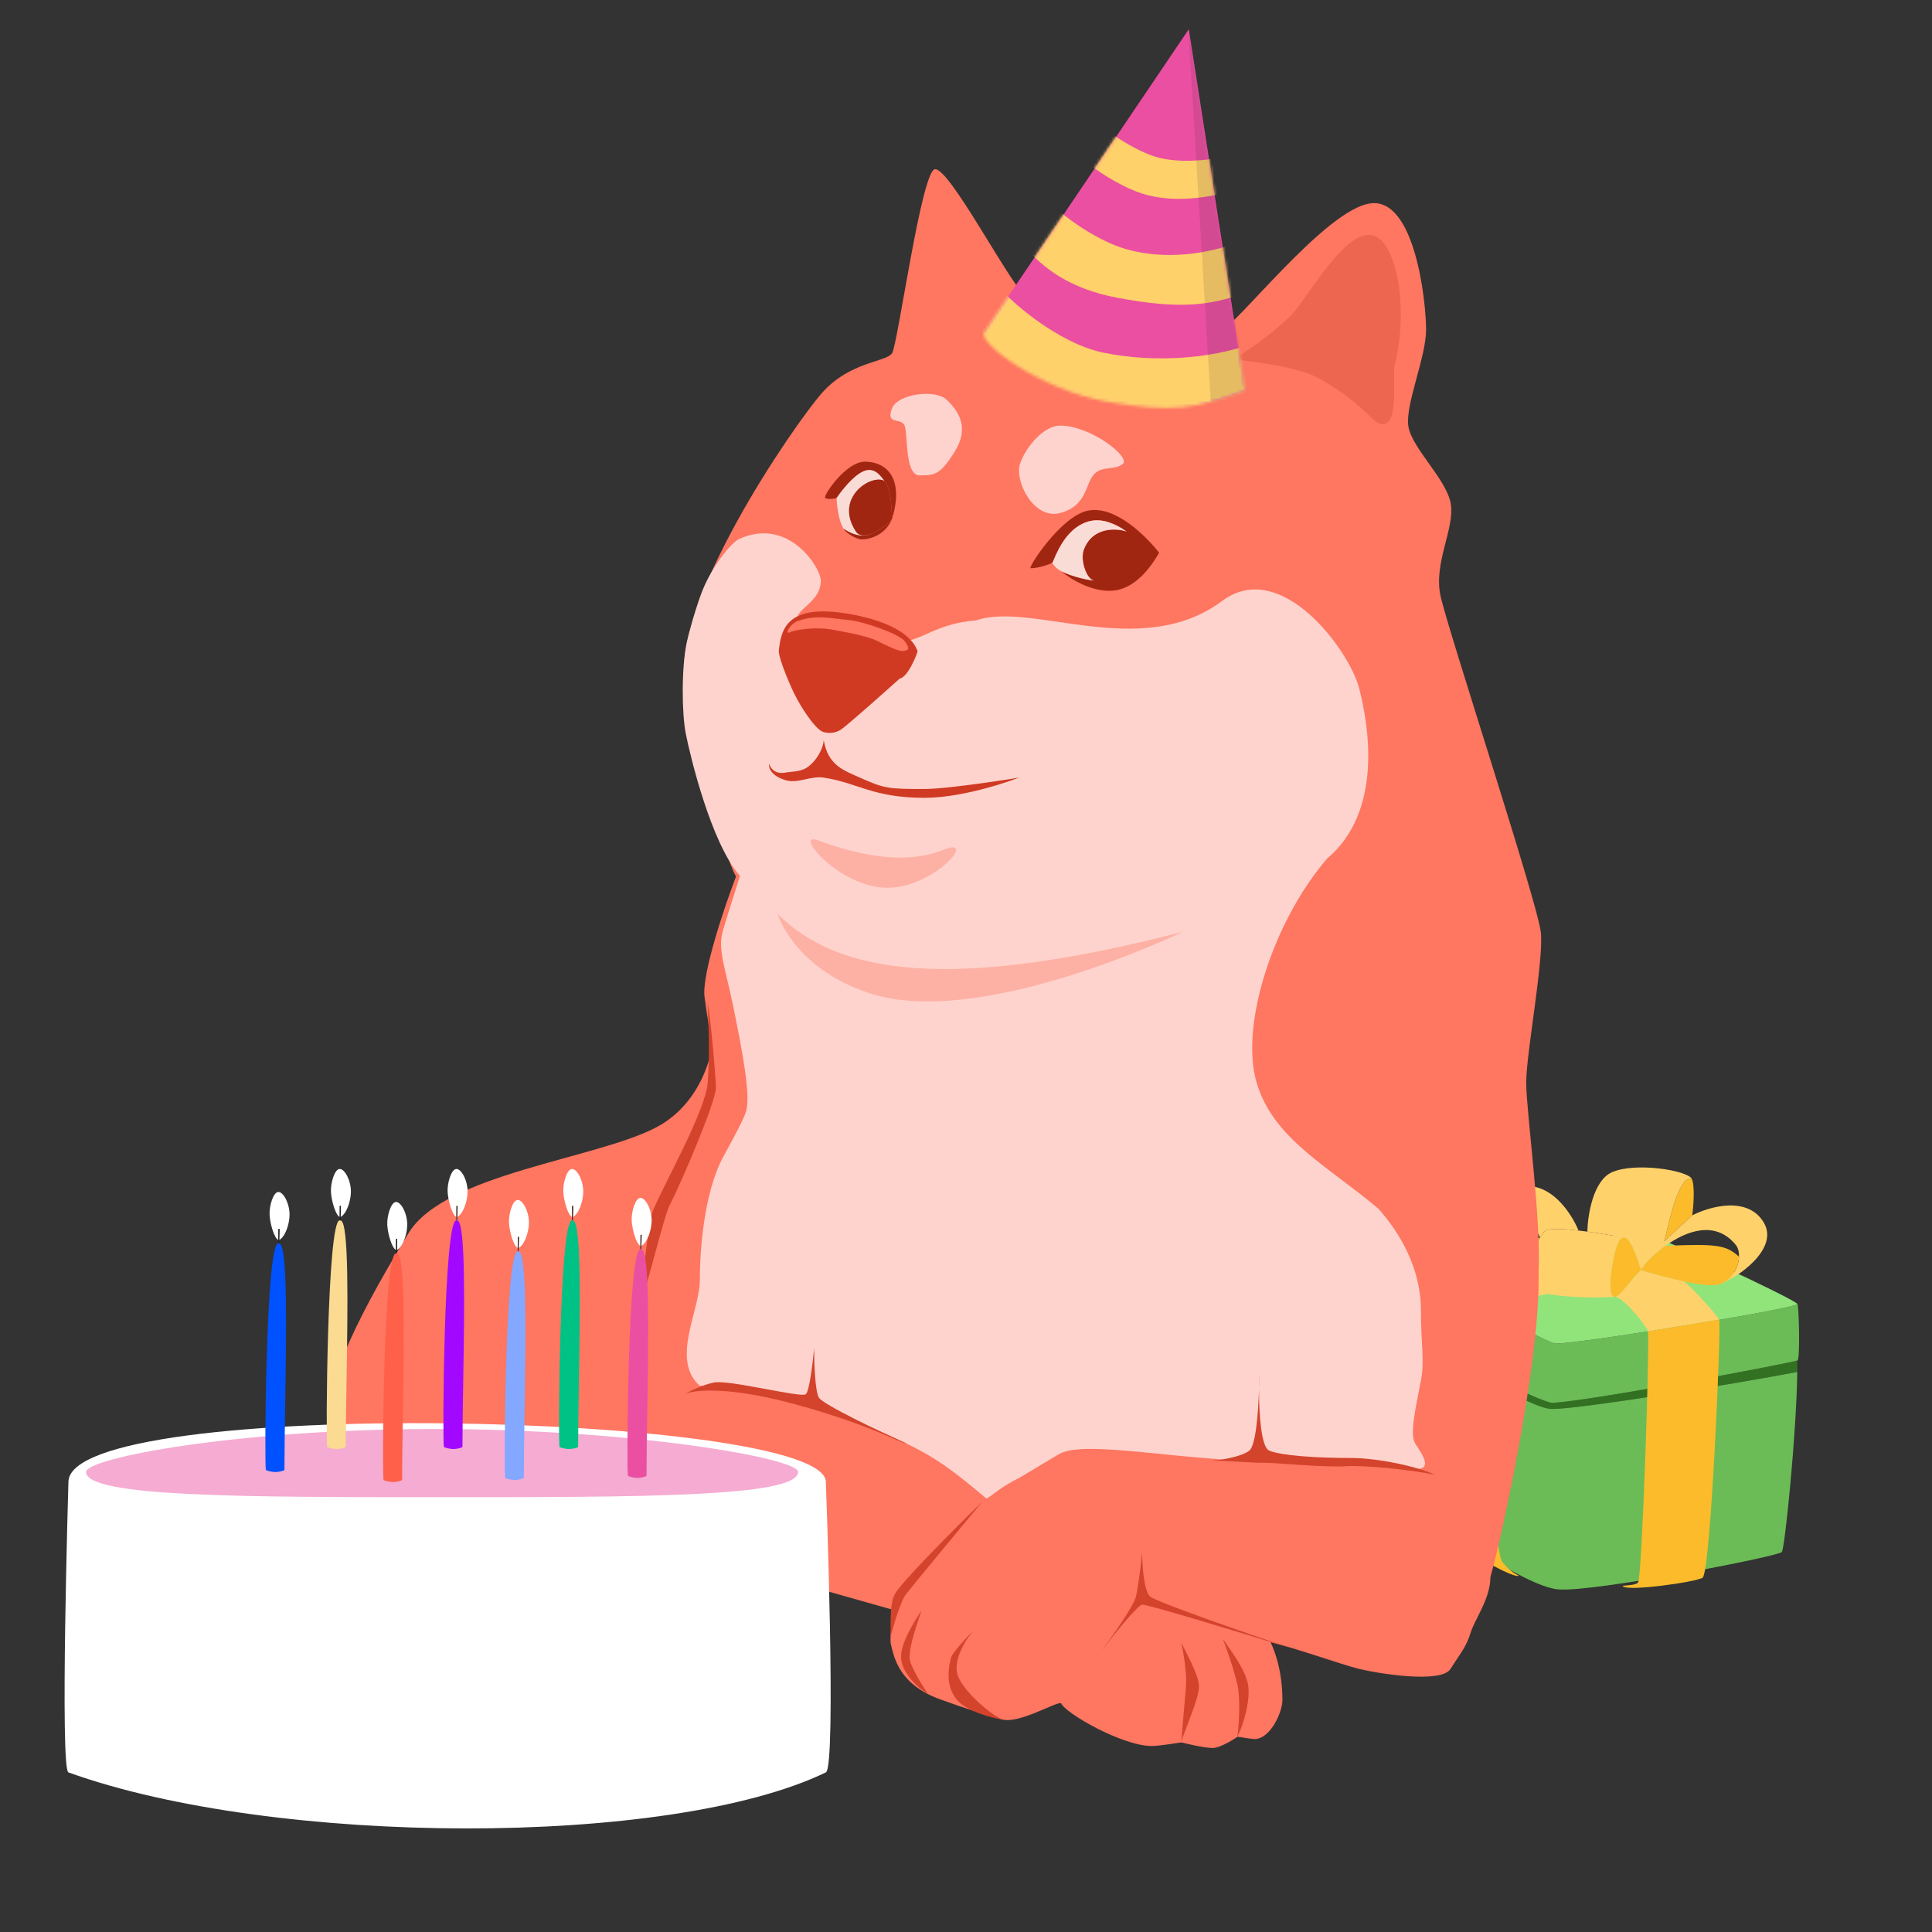 <?xml version="1.0" encoding="UTF-8"?> <svg xmlns="http://www.w3.org/2000/svg" width="658" height="658" viewBox="0 0 658 658" fill="none"><rect x="0" y="0" width="658" height="658" fill="#333333" stroke="none"/> <path d="M612.165 463.362C609.516 464.223 542.715 477.022 528.491 477.81C517.337 474.938 493.523 459.624 487.381 454.374C487.365 454.941 487.348 455.525 487.332 456.125C495.95 463.694 521.557 480.063 528.732 479.861C537.697 479.93 590.621 471.401 612.122 467.258C612.141 465.895 612.155 464.592 612.165 463.362Z" fill="#327022"></path> <path fill-rule="evenodd" clip-rule="evenodd" d="M485.9 452.894C485.649 452.124 484.999 433.506 485.727 432.79C487.14 437.14 526.221 456.662 529.399 457.553C532.577 458.444 611.29 445.853 612.173 444.124C612.689 445.224 613.129 463.049 612.165 463.362C609.516 464.223 542.715 477.022 528.491 477.81C517.337 474.938 493.523 459.624 487.381 454.374C486.575 453.685 485.99 453.173 485.9 452.894ZM528.732 479.861C537.697 479.93 590.621 471.401 612.122 467.258C611.828 488.33 607.916 526.958 606.871 528.561C605.877 530.088 542.046 542.41 530.617 541.315C519.189 540.219 489.496 519.014 488.959 518.302C488.488 517.678 486.789 476.582 487.332 456.125C495.95 463.694 521.557 480.063 528.732 479.861Z" fill="#6BBC56"></path> <path d="M558.509 419.722C553.589 419.397 486.57 431.961 485.727 432.79C487.14 437.14 526.221 456.662 529.399 457.553C532.577 458.444 611.29 445.853 612.173 444.124C611.44 442.561 563.429 420.047 558.509 419.722Z" fill="#90E47A"></path> <path d="M526.953 418.914C528.725 418.338 532.911 418.554 537.601 419.089C535.824 414.607 530.246 405.34 522.148 404.124C512.586 402.688 509.327 404.783 507.646 405.863C507.547 405.927 507.454 405.987 507.365 406.042C505.782 407.032 497.217 412.645 497.139 417.388C497.218 415.892 499.671 412.616 507.32 411.828C516.453 410.303 523.916 418.458 524.458 421.606C525.119 420.227 525.95 419.24 526.953 418.914Z" fill="#FFD16B"></path> <path d="M497.14 417.54C497.247 422.314 499.251 432.926 522.548 430.545C522.723 427.303 523.355 423.908 524.458 421.606C509.241 425.15 507.32 411.828 507.32 411.828C499.671 412.616 497.218 415.892 497.139 417.388C497.139 417.439 497.139 417.489 497.14 417.54Z" fill="#FCBB2B"></path> <path d="M576.362 413.921C576.769 410.729 577.301 403.772 576.171 401.479C572.146 400.555 569.231 412.794 567.708 419.186C567.262 421.057 566.936 422.427 566.736 422.819L576.362 413.921Z" fill="#FCBB2B"></path> <path d="M540.612 419.465C545.202 420.082 549.884 420.9 553.005 421.51C554.819 421.48 556.597 425.792 557.73 429.112C558.105 430.213 558.41 431.204 558.621 431.893C558.712 432.189 558.786 432.43 558.841 432.598C559.625 431.061 562.875 427.439 567.22 424.308C574.282 419.221 584.235 415.433 591.194 424.009C591.957 424.95 592.323 426.387 592.272 427.987C592.157 431.564 589.955 435.953 585.442 437.42C591.538 435.439 605.9 425.483 600.808 416.557C595.439 407.145 582.274 410.878 576.362 413.921L566.736 422.819C566.936 422.427 567.262 421.057 567.708 419.186C569.231 412.794 572.146 400.555 576.171 401.479C574.758 398.613 556.961 395.698 548.97 399.256C542.577 402.103 540.734 413.915 540.612 419.465Z" fill="#FFD16B"></path> <path d="M549.154 430.936C550.291 423.946 551.658 421.531 553.005 421.51C549.884 420.9 545.202 420.082 540.612 419.465C539.598 419.328 538.589 419.201 537.601 419.089C532.911 418.554 528.725 418.338 526.953 418.914C525.95 419.24 525.119 420.227 524.458 421.606C523.355 423.908 522.723 427.303 522.548 430.545C522.327 434.637 522.834 438.484 524.039 439.578C524.519 440.014 525.686 440.391 527.295 440.708C532.882 441.806 543.803 442.167 549.85 441.68C548.525 441.525 547.953 438.314 549.154 430.936Z" fill="#FFD16B"></path> <path d="M567.22 424.308C562.875 427.439 559.625 431.061 558.841 432.598C562.426 433.671 568.203 435.319 573.574 436.456C578.588 437.517 583.248 438.133 585.442 437.42C589.955 435.953 592.157 431.564 592.272 427.987C587.863 424.13 585.262 423.532 567.22 424.308Z" fill="#FCBB2B"></path> <path fill-rule="evenodd" clip-rule="evenodd" d="M549.85 441.68C549.97 441.694 550.096 441.683 550.227 441.648C551.317 441.357 552.818 439.52 554.555 437.391C555.873 435.778 557.326 433.998 558.841 432.598C558.786 432.43 558.712 432.189 558.621 431.893C558.41 431.204 558.105 430.213 557.73 429.112C556.597 425.792 554.819 421.48 553.005 421.51C551.658 421.531 550.291 423.946 549.154 430.936C547.953 438.314 548.525 441.525 549.85 441.68ZM511.724 532.065C507.965 527.367 506.716 451.458 509.646 447.139L496.815 440.248C496.163 445.649 497.305 524.727 499.024 527.054C500.743 529.381 516.273 537.916 517.297 536.622C517.297 536.622 514.574 535.625 511.724 532.065ZM497.14 417.54C497.137 417.492 497.137 417.441 497.139 417.388C497.139 417.439 497.139 417.489 497.14 417.54Z" fill="#FCBB2B"></path> <path d="M524.039 439.578C522.834 438.484 522.327 434.637 522.548 430.545C513.621 431.716 497.337 435.927 496.815 440.248L509.646 447.139C511.99 443.685 522.388 441.412 527.295 440.708C525.686 440.391 524.519 440.014 524.039 439.578Z" fill="#FFD16B"></path> <path d="M550.227 441.648C554.029 442.978 560.68 451.594 561.282 453.445L585.491 449.426C584.546 447.672 576.789 438.941 573.574 436.456C568.203 435.319 562.426 433.671 558.841 432.598C557.326 433.998 555.873 435.778 554.555 437.391C552.818 439.52 551.317 441.357 550.227 441.648Z" fill="#FFD16B"></path> <path d="M561.282 453.445C561.801 460.971 559.224 537.079 557.906 538.95C557.375 539.705 555.133 539.859 554.226 539.944C553.612 540.002 553.172 540.056 552.631 540.094C553.338 542.269 577.66 538.822 579.873 537.333C582.638 535.473 586.304 450.934 585.491 449.426L561.282 453.445Z" fill="#FCBB2B"></path> <path d="M223.763 383.815C239.988 375.109 243.715 356.114 243.55 347.705C252.454 353.641 217.333 522.817 212.881 522.817C208.429 522.817 120.378 500.062 113.453 487.695C106.527 475.329 126.809 440.207 139.175 419.926C151.542 399.645 203.482 394.698 223.763 383.815Z" fill="#FF7661"></path> <path d="M349.316 101.049C343.245 95.445 323.628 57.612 318.49 57.612C313.9 57.612 305.788 117.215 303.83 120.292C301.872 123.369 289.324 123.074 279.814 133.983C270.303 144.892 228.065 206.037 233.38 233.73C237.632 255.884 246.953 292.788 250.683 298.476C246.719 308.876 239.023 331.627 239.94 339.424C241.087 349.171 245.701 369.237 239.94 373.823C234.179 378.41 197.09 473.276 197.09 481.712C197.09 488.649 193.18 498.752 200.401 516.522C202.855 522.563 237.298 528.083 250.215 532.781C254.187 534.225 304.046 548.244 304.046 548.244C304.046 548.244 303.011 558.274 303.359 559.724C304.476 564.372 305.997 573.599 320.193 578.764C328.358 581.735 338.071 584.878 341.57 585.662C347.514 586.993 359.896 579.374 361.405 580.104C362.796 583.469 382.215 594.656 392.298 594.656C394.809 594.656 402.345 593.422 402.345 593.422C402.345 593.422 409.786 595.334 412.992 595.334C415.898 595.334 421.493 591.501 421.493 591.501C421.493 591.501 426.311 592.288 427.239 592.288C432.7 592.288 436.771 583.052 436.771 579.023C436.771 566.835 432.72 559.334 432.72 559.334C440.382 560.978 457.04 566.983 462.939 568.415C468.838 569.846 490.726 573.552 493.995 568.415C497.265 563.277 499.432 560.834 500.833 556.163C502.235 551.492 507.617 544.5 507.617 537.027C511.152 525.011 524.8 462.938 523.998 433.131C524.932 414.916 519.794 378.485 519.794 368.676C519.794 358.868 525.734 327.507 524.8 317.698C523.866 307.89 492.913 213.992 490.578 202.783C488.242 191.573 495.507 179.983 494.106 171.576C492.705 163.169 480.561 152.426 479.627 144.953C478.693 137.48 485.699 121.6 485.699 112.259C485.699 102.918 481.962 66.954 466.549 69.289C451.136 71.624 420.777 111.325 416.106 112.259C411.436 113.193 355.388 106.654 349.316 101.049Z" fill="#FF7661"></path> <path fill-rule="evenodd" clip-rule="evenodd" d="M370.819 173.857C361.489 175.432 349.921 193.537 350.993 193.537C353.959 193.537 357.879 191.983 358.365 191.688C358.479 191.619 358.681 191.147 358.997 190.411C360.37 187.208 363.88 179.019 371.488 177.418C375.649 176.543 380.058 178.466 383.705 181.022C380.303 179.88 372.054 179.29 369.108 187.259C367.81 190.772 370.038 197.375 372.686 197.765C368.445 197.224 364.427 195.99 361.485 194.578C364.597 197.248 372.685 202.274 380.15 201.015C387.614 199.755 392.704 191.9 394.778 188.227C390.372 182.716 380.15 172.283 370.819 173.857Z" fill="#A02612"></path> <path d="M383.705 181.022C380.058 178.466 375.649 176.543 371.488 177.418C363.88 179.019 360.37 187.208 358.997 190.411C358.681 191.147 358.479 191.619 358.365 191.688C358.696 192.304 359.782 193.745 361.485 194.578C364.427 195.99 368.445 197.224 372.686 197.765C370.038 197.375 367.81 190.772 369.108 187.259C372.054 179.29 380.303 179.88 383.705 181.022Z" fill="#FADCD7"></path> <path d="M307.009 218.442C313.678 218.442 318.646 212.365 332.376 211.302C351.293 204.684 388.554 225.292 416.215 204.684C436.32 189.706 459.58 221.568 462.881 234.35C466.049 246.619 471.289 276.131 451.942 292.468C433.295 314.235 422.316 349.43 427.959 368.648C433.602 387.867 451.974 396.91 469.407 411.619C476.28 419.233 483.941 431.633 483.941 446.135C483.941 458.678 485.273 463.195 483.941 470.168C481.965 480.502 480.018 488.691 482.066 491.774C485.083 496.315 487.593 500.376 482.066 500.376C468.704 500.376 462.917 497.775 434.854 497.775C402.445 497.775 369.058 489.985 360.491 495.36L347.557 503.088C339.829 507.035 339.074 508.631 335.966 510.395C316.568 494.083 314.703 494.024 279.124 478.477C270.958 475.598 263.55 474.048 259.15 472.932C256.045 472.144 250.115 474.035 246.017 471.986H238.339C228.353 463.148 238.339 446.412 238.339 436.043C238.339 426.914 239.506 406.436 246.473 393.694C249.848 387.523 252.753 382.209 253.944 378.994C255.961 373.551 252.628 357.108 249.656 342.438C247.246 330.545 244.297 323.318 246.175 317.059C247.271 313.309 250.317 303.672 251.703 299.323C251.793 298.942 251.88 298.573 251.964 298.217C242.246 287.257 235.082 257.646 233.549 249.797C232.242 243.101 231.983 227.556 233.979 218.411C234.323 216.837 236.212 209.368 238.708 202.504C242.148 193.045 249.129 184.764 251.703 183.586C268.617 175.847 279.553 193.398 279.553 197.774C279.553 205.912 268.623 208.134 272.39 212.062C276.19 216.446 296.696 215.869 307.009 218.442Z" fill="#FFD3CD"></path> <path d="M321.431 289.396C309.499 294.22 294.774 292.189 278.272 286.096C270.316 283.443 285.381 301.836 301.629 302.344C317.876 302.852 333.362 284.573 321.431 289.396Z" fill="#FDB1A4"></path> <path d="M303.83 139.034C305.718 134.198 318.473 132.351 322.49 136.212C326.412 139.982 330.272 145.55 325.213 153.722C320.155 161.893 318.21 161.893 313.151 161.893C308.093 161.893 309.26 147.858 308.093 144.953C306.925 142.048 301.513 144.968 303.83 139.034Z" fill="#FFD3CD"></path> <path d="M361.011 144.953C371.517 144.953 385.135 155.667 382.412 158.002C379.688 160.336 375.019 158.391 372.295 161.893C369.571 165.395 369.96 172.399 361.011 174.733C352.062 177.068 345.468 163.838 347.392 158.002C349.316 152.165 355.564 144.953 361.011 144.953Z" fill="#FFD3CD"></path> <path d="M297.272 157.501C288.597 155.574 283.483 164.463 282.01 169.149C286.56 162.754 293.203 163.166 293.203 163.166C293.203 163.166 289.789 165.117 288.204 169.149C286.785 172.76 288.104 181.927 291.812 183.449C292.243 183.626 292.707 183.7 293.203 183.649C297.958 183.161 303.932 180.235 305.03 175.968C306.127 171.7 308.116 159.911 297.272 157.501Z" fill="#FF7661"></path> <path d="M292.881 264.845C287.403 262.383 282.01 260.749 280.537 252.041C280.451 254.729 278.201 259.141 274.823 261.406C272.56 262.924 269.391 262.767 267.514 263.126C262.959 263.996 261.925 260.116 261.925 260.116C261.925 260.116 261.179 263.76 267.514 265.705C271.754 267.007 275.961 264.168 280.537 264.845C291.857 266.522 297.272 271.724 314.808 271.724C329.451 271.724 347.054 264.845 347.054 264.845C347.054 264.845 323.407 268.715 314.808 268.715C302.606 268.715 301.24 268.603 292.881 264.845Z" fill="#D03A23"></path> <path fill-rule="evenodd" clip-rule="evenodd" d="M288.706 211.102C283.613 210.701 277.761 209.173 271.599 211.533C268.472 213.004 267.46 216.132 268.84 215.396C270.219 214.66 277.157 213.254 283.852 214.542C287.515 215.246 295.333 216.527 298.9 218.339C301.853 219.839 305.778 221.699 307.069 221.699C309.92 221.699 309.767 220.673 308.112 218.339C306.456 216.005 294.171 211.533 288.706 211.102Z" fill="#D03A23"></path> <path d="M271.599 211.533C277.761 209.173 283.613 210.701 288.706 211.102C294.171 211.533 306.456 216.005 308.112 218.339C309.767 220.673 309.92 221.699 307.069 221.699C305.778 221.699 301.853 219.839 298.9 218.339C295.333 216.527 287.515 215.246 283.852 214.542C277.157 213.254 270.219 214.66 268.84 215.396C267.46 216.132 268.472 213.004 271.599 211.533Z" fill="#FF7661"></path> <path d="M291.812 183.449C288.104 181.927 286.785 172.76 288.204 169.149C289.789 165.117 293.203 163.166 293.203 163.166C293.203 163.166 286.56 162.754 282.01 169.149C283.294 173.572 286.922 182.043 291.812 183.449Z" fill="#FF7661"></path> <path fill-rule="evenodd" clip-rule="evenodd" d="M265.24 221.699C266.007 214.035 268.183 205.342 289.642 209.173C308.919 212.616 311.802 219.982 312.374 221.444C312.439 221.609 312.474 221.699 312.5 221.699C312.755 221.699 309.435 230.64 306.369 231.151C300.364 236.551 287.935 247.597 286.262 248.585C284.59 249.574 282.725 249.895 280.537 249.346C277.5 248.585 272.083 239.497 270.943 237.095C269.794 235.073 265.24 224.685 265.24 221.699ZM288.706 211.102C283.613 210.701 277.761 209.173 271.599 211.533C268.472 213.004 267.46 216.132 268.84 215.396C270.219 214.66 277.157 213.254 283.852 214.542C287.515 215.246 295.333 216.527 298.9 218.339C301.853 219.839 305.778 221.699 307.069 221.699C309.92 221.699 309.767 220.673 308.112 218.339C306.456 216.005 294.171 211.533 288.706 211.102Z" fill="#D03A23"></path> <path d="M294.874 160.192C290.557 161.32 285.097 169.244 284.947 169.517C284.947 172.432 285.802 177.879 287.341 180.108C289.385 181.474 293.457 183.7 297.529 181.479C295.535 182.515 292.734 182.84 291.58 181.118C283.803 169.517 296.917 161.192 301.272 163.846C301.221 163.778 301.17 163.707 301.117 163.636C299.864 161.931 297.987 159.379 294.874 160.192Z" fill="#FADCD7"></path> <path fill-rule="evenodd" clip-rule="evenodd" d="M281 169.517C280.433 168.726 288.175 156.974 294.874 157.237C303.246 157.565 307.515 164.297 303.903 176.446C303.737 175.417 303.668 174.26 303.596 173.047C303.41 169.935 303.203 166.458 301.272 163.846C301.221 163.778 301.17 163.707 301.117 163.636C299.864 161.931 297.987 159.379 294.874 160.192C290.557 161.32 285.097 169.244 284.947 169.517C284.797 169.791 281.566 170.309 281 169.517ZM297.529 181.479C293.457 183.7 289.385 181.474 287.341 180.108C288.257 181.677 291.626 183.597 293.328 183.694C295.456 183.816 301.597 182.647 303.903 176.446C302.726 178.473 300.052 180.167 297.529 181.479Z" fill="#A02612"></path> <path d="M291.58 181.118C292.734 182.84 295.535 182.515 297.529 181.479C300.052 180.167 302.726 178.473 303.903 176.446C303.737 175.417 303.668 174.26 303.596 173.047C303.41 169.935 303.203 166.458 301.272 163.846C296.917 161.192 283.803 169.517 291.58 181.118Z" fill="#A02612"></path> <path d="M467.969 80.296C475.519 82.862 480.104 104.781 474.763 125.404C474.763 134.306 475.463 143.253 471.604 144.371C467.745 145.49 465.823 138.015 449.087 128.8C439.444 123.491 417.765 122.761 420.219 122.006C422.672 121.251 434.185 113.093 439.847 107.242C445.509 101.391 458.532 77.087 467.969 80.296Z" fill="#EC6650"></path> <path d="M274.438 474.849C275.675 473.788 276.84 463.961 277.268 459.18C277.268 463.814 277.585 473.656 278.857 475.954C280.128 478.251 299.625 487.594 308.855 491.653C306.413 491.397 297.285 485.72 272.891 478.826C248.497 471.932 236.212 473.302 233.119 474.849C234.739 473.891 238.996 471.755 243.062 470.872C248.144 469.767 272.891 476.175 274.438 474.849Z" fill="#D4432B"></path> <path d="M428.788 473.11C428.785 471.162 428.818 469.355 428.872 467.84C428.872 469.343 428.847 471.152 428.788 473.11C428.8 481.671 429.51 492.951 432.312 494.072C436.612 495.792 448.444 496.56 460.055 496.56C469.344 496.56 482.913 499.519 488.647 502.243C480.063 500.48 464.275 498.959 458.419 499.357C450.999 499.86 431.912 497.982 430.313 498.182C429.033 498.342 418.334 497.533 413.066 497.466C416.066 497.204 422.748 496.158 425.469 494.072C427.672 492.384 428.537 481.41 428.788 473.11Z" fill="#D4432B"></path> <path d="M421.435 573.778C420.301 568.677 417.656 561.261 416.476 558.191C418.451 561.153 424.144 568.418 425.063 573.778C425.982 579.138 423.377 587.798 421.435 591.49C421.907 587.711 422.568 578.879 421.435 573.778Z" fill="#D4432B"></path> <path d="M403.918 574.684C404.339 570.337 403.041 562.706 402.34 559.434C403.859 562.823 408.484 570.617 408.344 574.684C408.204 578.75 403.743 588.648 402.34 593.088C402.691 588.764 403.497 579.031 403.918 574.684Z" fill="#D4432B"></path> <path d="M304.712 543.028C306.672 539.108 325.364 520.393 334.465 511.525C326.563 521.036 310.31 540.651 308.51 543.028C306.711 545.406 304.281 553.669 303.29 557.504C303.524 554.703 302.752 546.949 304.712 543.028Z" fill="#D4432B"></path> <path d="M326.545 571.497C323.928 566.195 328.781 558.516 331.534 555.339C329.127 557.768 324.225 563.026 323.872 564.624C323.432 566.621 321.446 573.724 325.98 578.997C330.513 584.27 344.005 586.158 341.719 585.695C339.433 585.233 329.816 578.126 326.545 571.497Z" fill="#D4432B"></path> <path d="M309.783 564.624C309.783 560.002 312.349 553.126 313.865 548.405C311.77 551.825 307.043 558.788 306.873 564.112C306.704 569.437 312.915 575.29 315.993 576.779C314.067 574.12 309.783 567.04 309.783 564.624Z" fill="#D4432B"></path> <path d="M391.761 543.797C389.56 541.969 388.997 532.966 388.991 528.693C388.63 532.341 387.699 540.47 386.865 543.805C386.032 547.14 378.695 557.49 375.131 562.247C379.083 557.079 387.392 546.694 389.018 546.505C390.644 546.316 422.98 556.172 438.945 561.123C424.134 556.109 393.961 545.625 391.761 543.797Z" fill="#D4432B"></path> <path d="M241.034 368.717C241.954 356.722 241.034 345.659 241.034 341.649C242.412 349.794 243.834 368.252 243.834 370.379C243.834 375.459 231.259 404.432 228.252 410.071C225.846 414.582 220.23 439.902 215.969 450.554C219.102 441.155 220.225 417.737 222.237 412.702C225.885 403.569 240.272 378.641 241.034 368.717Z" fill="#D4432B"></path> <path d="M23.306 504.754C23.306 475.088 281.272 481.107 281.272 504.754C281.272 504.754 284.951 601.865 281.272 603.641C228.173 629.275 93.382 628.901 23.306 603.641C20.367 602.581 23.306 504.754 23.306 504.754Z" fill="white"></path> <path d="M271.813 501.314C271.813 509.913 217.531 509.913 150.569 509.913C83.608 509.913 29.325 509.913 29.325 501.314C29.325 496.565 81.028 486.696 147.99 486.696C214.951 486.696 271.813 496.565 271.813 501.314Z" fill="#F5ABD2"></path> <path d="M94.826 418.554H95.205L95.105 422.313C97.163 421.214 98.569 416.916 98.615 413.82C98.674 409.949 96.524 405.906 94.783 405.963C93.042 406.021 91.644 410.816 91.819 413.82C91.993 416.823 93.387 421.676 94.793 422.313L94.826 418.554Z" fill="white"></path> <path d="M95.205 418.554H94.826L94.793 422.313L94.783 423.463C94.868 423.463 94.993 423.481 95.073 423.52L95.105 422.313L95.205 418.554Z" fill="#232323"></path> <path d="M90.546 500.646C91.369 501.107 93.076 501.347 93.816 501.347C94.557 501.347 96.202 501.107 96.871 500.646C96.871 494.501 96.995 486.758 97.127 478.565C97.535 453.184 98.013 423.477 95.073 423.52C94.993 423.481 94.868 423.463 94.783 423.463C90.467 423.463 90.039 499.266 90.546 500.646Z" fill="#0051FF"></path> <path d="M115.722 410.719H116.102L116.002 414.478C118.06 413.379 119.465 409.081 119.512 405.985C119.57 402.114 117.421 398.071 115.679 398.128C113.938 398.186 112.541 402.981 112.715 405.985C112.889 408.989 114.284 413.841 115.689 414.478L115.722 410.719Z" fill="white"></path> <path d="M116.102 410.719H115.722L115.689 414.478L115.679 415.628C115.764 415.628 115.89 415.646 115.97 415.685L116.002 414.478L116.102 410.719Z" fill="#232323"></path> <path d="M111.442 492.811C112.265 493.272 113.972 493.513 114.713 493.513C115.453 493.513 117.099 493.272 117.767 492.811C117.767 486.666 117.892 478.923 118.024 470.731C118.432 445.349 118.91 415.642 115.97 415.685C115.89 415.646 115.764 415.628 115.679 415.628C111.363 415.628 110.935 491.431 111.442 492.811Z" fill="#FBDA92"></path> <path d="M134.906 421.961H135.285L135.185 425.719C137.243 424.62 138.649 420.322 138.696 417.226C138.754 413.356 136.604 409.312 134.863 409.37C133.122 409.428 131.725 414.222 131.899 417.226C132.073 420.23 133.467 425.082 134.873 425.719L134.906 421.961Z" fill="white"></path> <path d="M135.285 421.961H134.906L134.873 425.719L134.863 426.87C134.948 426.87 135.073 426.887 135.153 426.926L135.185 425.719L135.285 421.961Z" fill="#232323"></path> <path d="M130.626 504.053C131.449 504.513 133.156 504.754 133.896 504.754C134.637 504.754 136.282 504.513 136.951 504.053C136.951 497.907 137.075 490.165 137.207 481.972C137.616 456.59 138.093 426.883 135.153 426.926C135.073 426.887 134.948 426.87 134.863 426.87C130.547 426.87 130.119 502.672 130.626 504.053Z" fill="#FF6049"></path> <path d="M155.46 410.719H155.839L155.739 414.478C157.797 413.379 159.203 409.081 159.25 405.985C159.308 402.114 157.158 398.071 155.417 398.128C153.676 398.186 152.279 402.981 152.453 405.985C152.627 408.989 154.021 413.841 155.427 414.478L155.46 410.719Z" fill="white"></path> <path d="M155.839 410.719H155.46L155.427 414.478L155.417 415.628C155.502 415.628 155.627 415.646 155.707 415.685L155.739 414.478L155.839 410.719Z" fill="#232323"></path> <path d="M151.18 492.811C152.003 493.272 153.71 493.513 154.45 493.513C155.191 493.513 156.836 493.272 157.505 492.811C157.505 486.666 157.629 478.923 157.761 470.731C158.169 445.349 158.647 415.642 155.707 415.685C155.627 415.646 155.502 415.628 155.417 415.628C151.101 415.628 150.673 491.431 151.18 492.811Z" fill="#A208FF"></path> <path d="M176.356 421.26H176.736L176.636 425.018C178.694 423.919 180.1 419.621 180.146 416.525C180.204 412.655 178.055 408.611 176.313 408.669C174.572 408.727 173.175 413.521 173.349 416.525C173.524 419.529 174.918 424.381 176.324 425.018L176.356 421.26Z" fill="white"></path> <path d="M176.736 421.26H176.356L176.324 425.018L176.313 426.169C176.398 426.169 176.524 426.186 176.604 426.225L176.636 425.018L176.736 421.26Z" fill="#232323"></path> <path d="M172.077 503.352C172.899 503.812 174.606 504.053 175.347 504.053C176.087 504.053 177.733 503.812 178.401 503.352C178.401 497.206 178.526 489.464 178.658 481.271C179.066 455.889 179.544 426.182 176.604 426.225C176.524 426.186 176.398 426.169 176.313 426.169C171.997 426.169 171.57 501.971 172.077 503.352Z" fill="#84A7FF"></path> <path d="M194.855 410.719H195.234L195.134 414.478C197.192 413.379 198.598 409.081 198.645 405.985C198.703 402.114 196.553 398.071 194.812 398.128C193.071 398.186 191.674 402.981 191.848 405.985C192.022 408.989 193.416 413.841 194.822 414.478L194.855 410.719Z" fill="white"></path> <path d="M195.234 410.719H194.855L194.822 414.478L194.812 415.628C194.897 415.628 195.022 415.646 195.102 415.685L195.134 414.478L195.234 410.719Z" fill="#232323"></path> <path d="M190.575 492.811C191.398 493.272 193.105 493.513 193.845 493.513C194.586 493.513 196.231 493.272 196.9 492.811C196.9 486.666 197.024 478.923 197.156 470.731C197.565 445.349 198.042 415.642 195.102 415.685C195.022 415.646 194.897 415.628 194.812 415.628C190.496 415.628 190.068 491.431 190.575 492.811Z" fill="#00C285"></path> <path d="M218.149 420.559H218.529L218.429 424.317C220.487 423.218 221.893 418.92 221.939 415.824C221.997 411.954 219.848 407.91 218.106 407.968C216.365 408.026 214.968 412.82 215.142 415.824C215.317 418.828 216.711 423.68 218.117 424.317L218.149 420.559Z" fill="white"></path> <path d="M218.529 420.559H218.149L218.117 424.317L218.106 425.467C218.191 425.467 218.317 425.485 218.397 425.524L218.429 424.317L218.529 420.559Z" fill="#232323"></path> <path d="M213.87 502.651C214.692 503.111 216.399 503.352 217.14 503.352C217.88 503.352 219.526 503.111 220.194 502.651C220.194 496.505 220.319 488.763 220.451 480.57C220.859 455.188 221.337 425.481 218.397 425.524C218.317 425.485 218.191 425.467 218.106 425.467C213.79 425.467 213.363 501.27 213.87 502.651Z" fill="#EB4FA1"></path> <path d="M402.938 317.317C322.21 338.207 285.156 331.363 264.845 311.303C264.845 311.303 270.166 329.605 295.911 338.207C333.823 350.873 402.938 317.317 402.938 317.317Z" fill="#FDB1A4"></path> <path d="M404.882 9.945L335.144 113.145C347.255 126.412 357.759 131.765 375.122 135.644C392.485 139.524 406.851 140.219 424.065 133.013L404.882 9.945Z" fill="#EB4FA1"></path> <mask id="mask0_99_1934" style="mask-type:alpha" maskUnits="userSpaceOnUse" x="334" y="9" width="91" height="130"> <path d="M404.882 9.945C404.882 9.945 336.2 111.357 335.143 113.145C332.962 116.838 354.518 132.846 377.048 136.806C399.578 140.766 407.131 139.189 424.065 133.013L404.882 9.945Z" fill="#255AF6"></path> </mask> <g mask="url(#mask0_99_1934)"> <path d="M338.405 95.427C343.105 102.416 360.791 117.036 375.701 120.092C393.653 123.771 412.945 121.937 425.646 117.288L428.511 141.712C414.528 144.461 388.383 147.55 371.683 141.961C354.983 136.372 331.326 120.726 324.424 111.741L338.405 95.427Z" fill="#FFD16B"></path> <path d="M355.235 66.162C358.794 71.453 372.392 81.669 383.471 84.835C397.398 88.813 411.668 86.232 421.284 82.712L423.321 100.071C412.591 103.659 402.752 105.643 380.429 101.392C358.106 97.14 349.876 85.315 344.65 78.512L355.235 66.162Z" fill="#FFD16B"></path> <path d="M370.857 38.462C373.687 42.67 384.594 50.49 393.313 53.313C402.047 56.14 415.738 54.424 423.385 51.625L424.851 64.112C416.431 65.766 403.981 69.762 390.894 66.481C380.608 63.902 366.594 53.695 362.438 48.284L370.857 38.462Z" fill="#FFD16B"></path> <path opacity="0.12" d="M426.109 136.658L404.765 10.324L412.54 139.884L426.109 136.658Z" fill="#232323"></path> </g> </svg> 